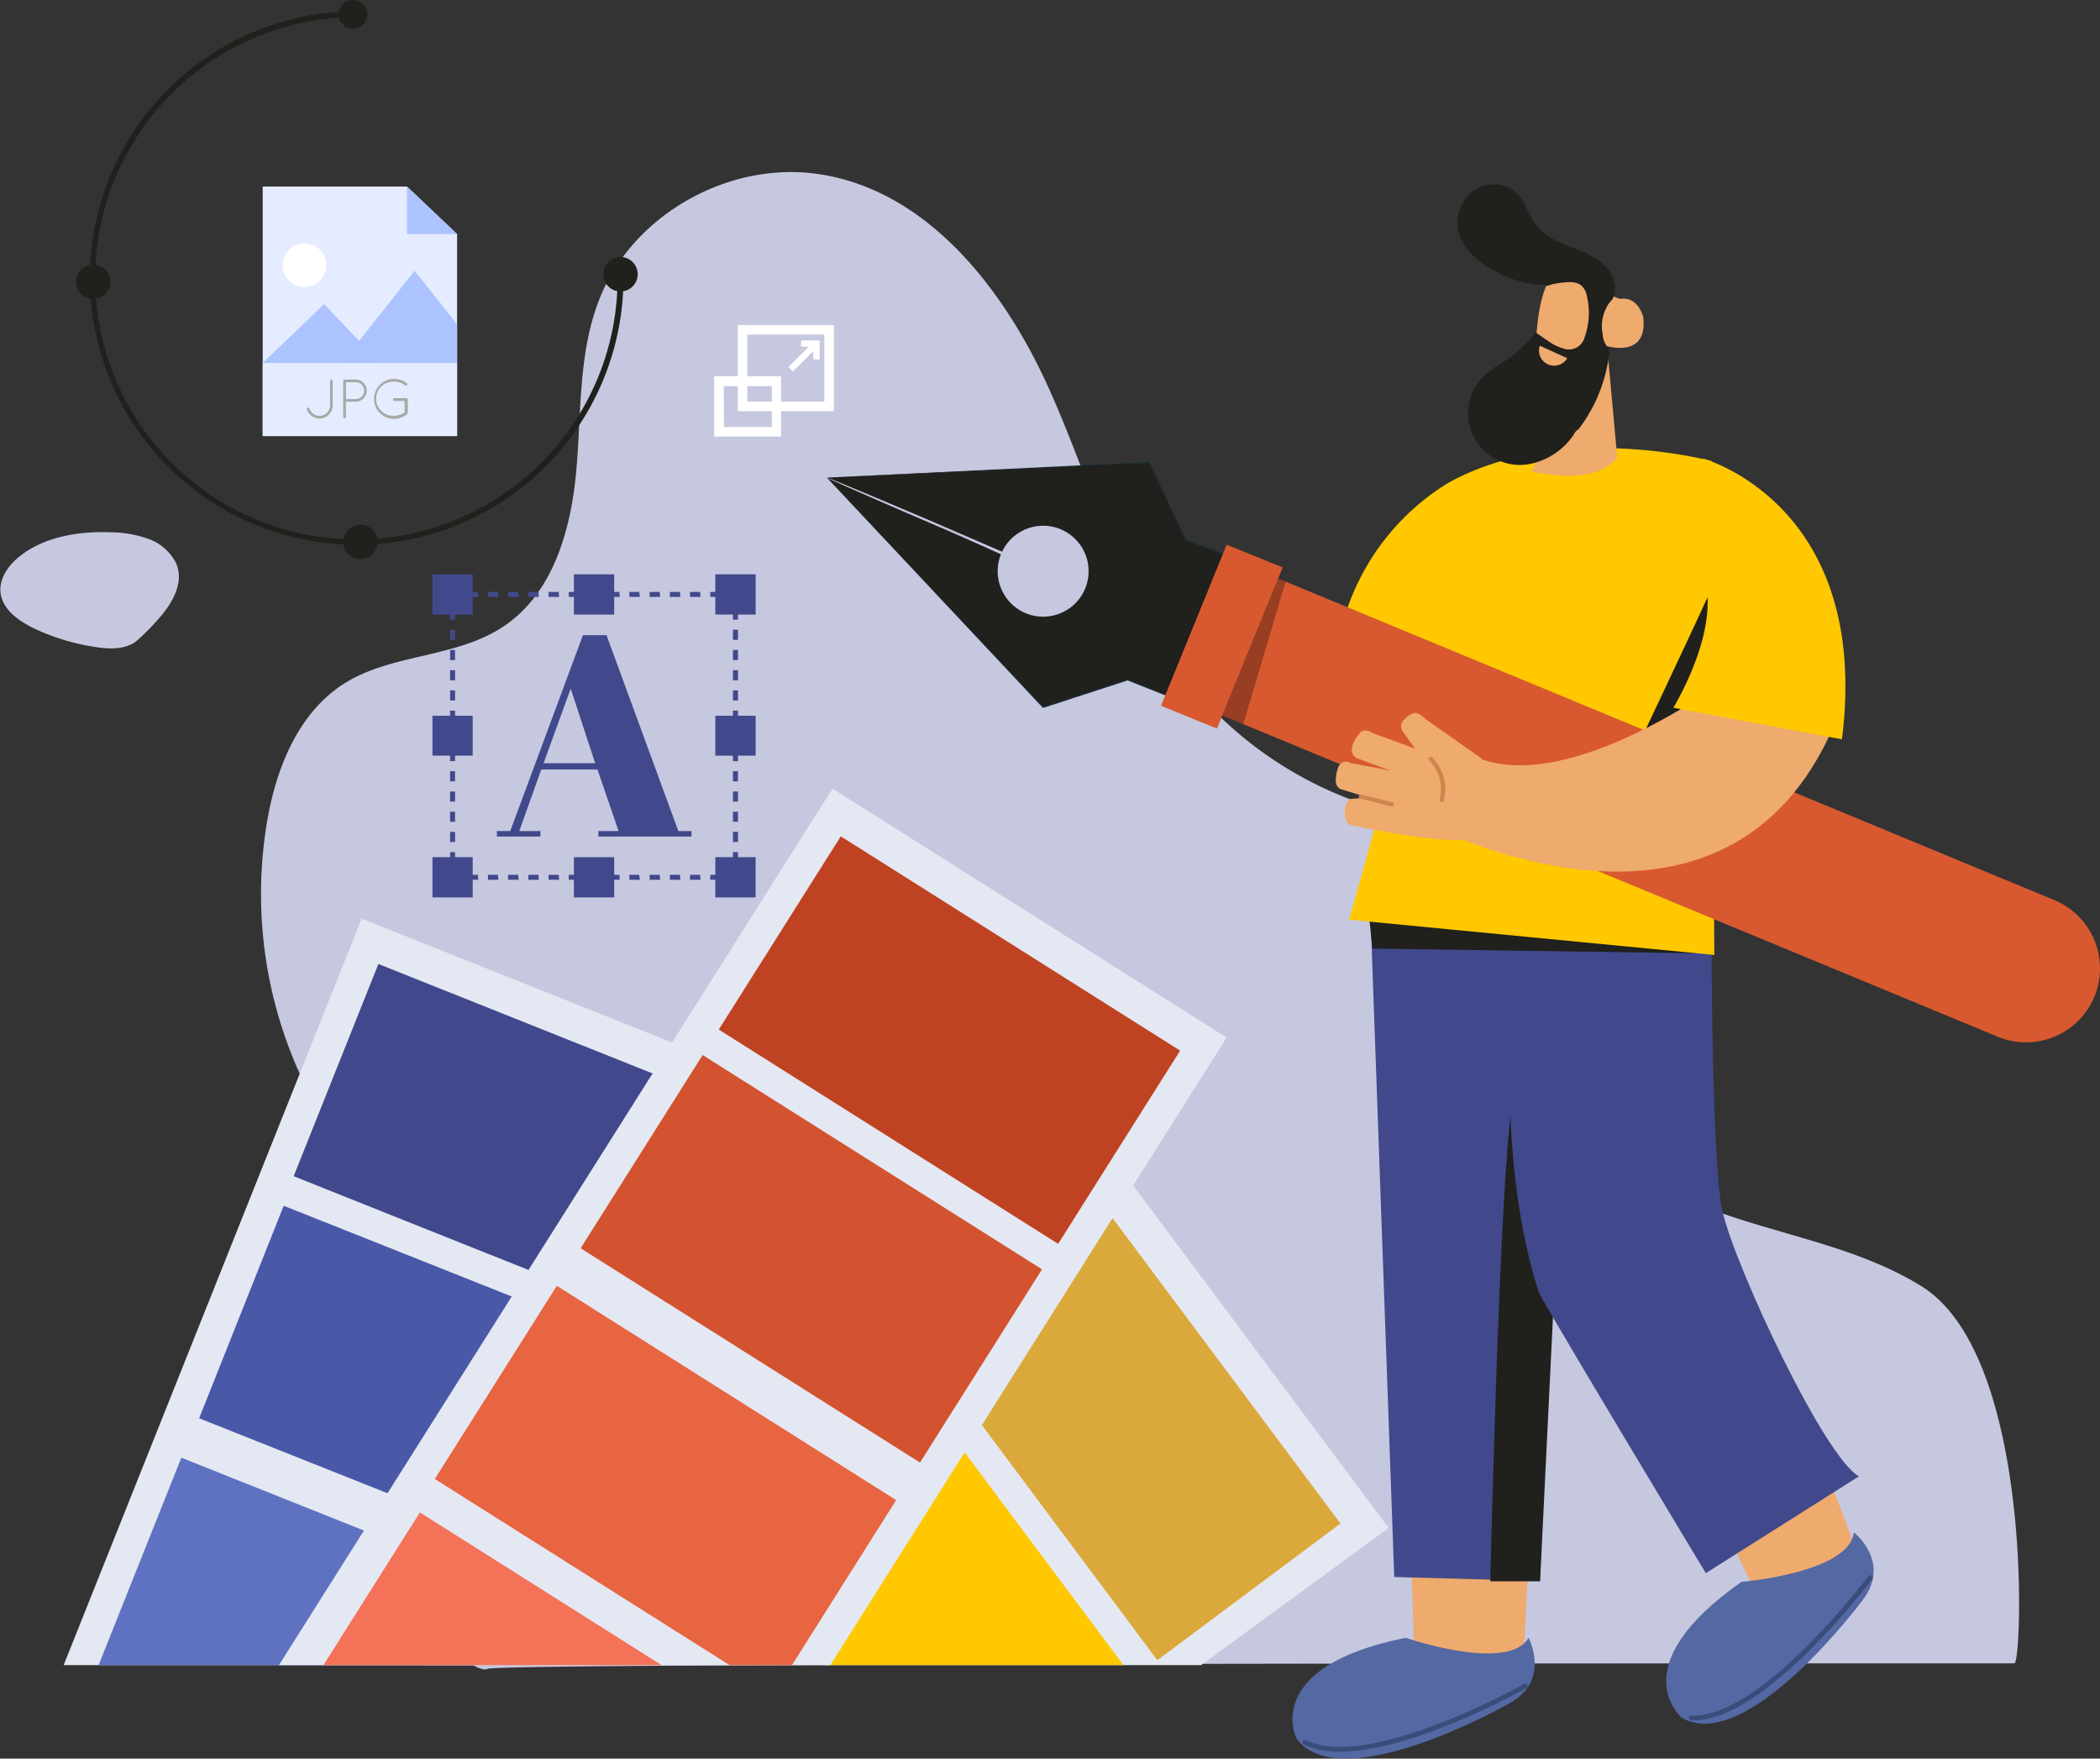 <svg id="Layer_1" data-name="Layer 1" xmlns="http://www.w3.org/2000/svg" viewBox="0 0 257.32 215.48"><rect x="0" y="0" width="257.32" height="215.48" fill="#333333" stroke="none"/><defs><style>.cls-1{fill:#c6c8df;}.cls-2{fill:#e5ecff;}.cls-3{fill:#adc3ff;}.cls-4{fill:#fff;}.cls-5{fill:#a8a8a8;}.cls-6{fill:#e4e8f2;}.cls-7{fill:#41498c;}.cls-8{fill:#4a58a8;}.cls-9{fill:#5f72c1;}.cls-10{fill:#dba93b;}.cls-11{fill:#ffc800;}.cls-12{fill:#bf4322;}.cls-13{fill:#d3522f;}.cls-14{fill:#e86542;}.cls-15{fill:#f47258;}.cls-16{fill:#efaa6d;}.cls-17{fill:#5468a3;}.cls-18,.cls-23{fill:none;stroke-linecap:round;stroke-linejoin:round;}.cls-18{stroke:#394c7a;stroke-width:0.58px;}.cls-19{fill:#20201d;}.cls-20{fill:#1a2e35;}.cls-21{fill:#d85930;}.cls-22{opacity:0.3;}.cls-23{stroke:#ce854e;stroke-width:0.52px;}</style></defs><path class="cls-1" d="M40.1,135.28a53.43,53.43,0,0,1-3.66-30.39c1.14-6.54,3.88-13.32,9.6-16.84S59.57,85,65.28,81.23c6.12-4,8.34-11.8,9-19s.21-14.69,2.94-21.4c4.1-10.11,15.73-16.69,26.68-15.1C117.29,27.66,126.71,39.81,132.2,52S141,77.64,149.38,88.11a47.15,47.15,0,0,0,33.84,17.25c6.72.35,13.61-1.94,20.17-.47,19.92,4.46-13.3,38.3,8.48,47.13,9,3.64,19,4.87,27.27,10,13.79,8.57,12.32,46.2,11.38,46.2-77.36,0-185.87.07-187.07.67-2.28,1.14-14.52-11.48-15.7-20.34a23.28,23.28,0,0,1,1.59-11.47c1.15-3,2.38-5.88,2.63-9.13a32.79,32.79,0,0,0-3.08-15.49C46.29,146.56,42.68,141.17,40.1,135.28Z" transform="translate(-3.68 -4.41)"/><polygon class="cls-2" points="56.01 53.43 32.19 53.43 32.19 22.86 49.87 22.86 56.01 28.68 56.01 53.43"/><rect class="cls-2" x="32.19" y="44.48" width="23.82" height="8.95"/><polygon class="cls-3" points="32.19 44.48 39.72 37.26 46.55 44.48 32.19 44.48"/><polygon class="cls-3" points="41.86 44.48 50.81 33.17 56.01 39.74 56.01 44.48 41.86 44.48"/><path class="cls-4" d="M43.66,36.91A2.67,2.67,0,1,1,41,34.24,2.66,2.66,0,0,1,43.66,36.91Z" transform="translate(-3.68 -4.41)"/><polygon class="cls-3" points="49.87 22.86 56.01 28.68 49.87 28.68 49.87 22.86"/><path class="cls-5" d="M41.4,54.36a.16.16,0,0,1,.2.1,1.29,1.29,0,0,0,2.52-.39v-3a.16.16,0,0,1,.16-.16.17.17,0,0,1,.17.16v3a1.62,1.62,0,0,1-3.16.5A.16.16,0,0,1,41.4,54.36Z" transform="translate(-3.68 -4.41)"/><path class="cls-5" d="M45.74,51.07a.16.16,0,0,1,.16-.16h1.36a1.36,1.36,0,0,1,0,2.72l-1.19,0v1.87a.17.17,0,0,1-.17.17.17.17,0,0,1-.16-.17Zm1.52,2.24a1,1,0,0,0,0-2.07H46.07v2.07Z" transform="translate(-3.68 -4.41)"/><path class="cls-5" d="M52,53.54a.17.17,0,0,1-.17-.17A.18.18,0,0,1,52,53.2h1.5a.18.18,0,0,1,.15.17V55a.2.2,0,0,1-.06.12A2.45,2.45,0,1,1,52,50.84a2.53,2.53,0,0,1,1.55.54.17.17,0,0,1,0,.23.18.18,0,0,1-.24,0A2.08,2.08,0,0,0,52,51.18a2.09,2.09,0,1,0,0,4.17,2.16,2.16,0,0,0,1.26-.41v-1.4Z" transform="translate(-3.68 -4.41)"/><path class="cls-1" d="M23.05,80.3c1.74-1.93,3.26-4.51,2.19-6.92A6.07,6.07,0,0,0,22,70.49a13.57,13.57,0,0,0-4.52-.85c-4.19-.2-8.59.58-11.58,3.09-1.39,1.17-2.46,2.86-2.11,4.6.41,2,2.46,3.36,4.47,4.27a26.54,26.54,0,0,0,6.87,2.05c1.11.18,3.76.61,5.36-.77A28.9,28.9,0,0,0,23.05,80.3Z" transform="translate(-3.68 -4.41)"/><path class="cls-1" d="M211.56,75.11v3.18H210.5a.42.42,0,0,1-.44-.36,7,7,0,0,1-.09-.76h-2.74v9.54l.54.09c.13,0,.22.06.28.06a.67.67,0,0,1,.6.59v1.1h-5.32v-1.1a.53.53,0,0,1,.46-.57l.11,0c.06,0,.15,0,.28-.06l.54-.09V77.15H202c0,.41-.08.67-.09.78a.41.41,0,0,1-.43.36h-1.08V75.11h11.17Z" transform="translate(-3.68 -4.41)"/><path class="cls-4" d="M105.86,54.79H94.09V44.24h11.77ZM95.25,53.62h9.44V45.41H95.25Z" transform="translate(-3.68 -4.41)"/><path class="cls-4" d="M99.39,57.9h-8.2V50.51h8.2Zm-7-1.17h5.87v-5H92.36Z" transform="translate(-3.68 -4.41)"/><rect class="cls-4" x="99.96" y="47.78" width="4.2" height="0.78" transform="translate(-7.85 81.86) rotate(-45)"/><polygon class="cls-4" points="100.43 44.04 99.65 44.04 99.65 42.48 98.16 42.48 98.16 41.71 100.43 41.71 100.43 44.04"/><polygon class="cls-6" points="7.8 204.03 69.31 204.03 97.36 133.73 44.31 112.56 7.8 204.03"/><rect class="cls-7" x="43.1" y="130.65" width="49.18" height="28" transform="translate(54.77 -19.2) rotate(21.76)"/><rect class="cls-8" x="31.35" y="160.09" width="49.18" height="28" transform="matrix(0.93, 0.37, -0.37, 0.93, 64.84, -12.74)"/><polygon class="cls-9" points="12.08 204.03 65.03 204.03 67.9 196.84 22.22 178.61 12.08 204.03"/><polygon class="cls-6" points="52.13 204.03 147.17 204.03 170.16 187.22 136 141.44 52.13 204.03"/><rect class="cls-10" x="117.42" y="165.75" width="49.18" height="28" transform="translate(197.46 -45.97) rotate(53.27)"/><polygon class="cls-11" points="109.44 166.22 87 182.96 101.18 204.03 137.66 204.03 109.44 166.22"/><polygon class="cls-6" points="34.18 204.03 101.74 204.03 150.3 127.13 102 96.63 34.18 204.03"/><rect class="cls-12" x="95.41" y="117.85" width="49.18" height="28" transform="translate(85.27 -48.11) rotate(32.27)"/><rect class="cls-13" x="78.49" y="144.65" width="49.18" height="28" transform="translate(96.96 -34.94) rotate(32.27)"/><polygon class="cls-14" points="53.28 181.22 89.4 204.03 97.04 204.03 109.81 183.81 68.23 157.55 53.28 181.22"/><polygon class="cls-15" points="51.45 185.32 39.63 204.03 81.07 204.03 51.45 185.32"/><polygon class="cls-7" points="90.43 107.81 89.51 107.81 89.51 107.19 89.82 107.19 89.82 106.89 90.43 106.89 90.43 107.81"/><path class="cls-7" d="M92,112.21H90.71v-.61H92Zm-2.48,0H88.23v-.61h1.24Zm-2.47,0H85.76v-.61H87Zm-2.48,0H83.28v-.61h1.24Zm-2.48,0H80.8v-.61H82Zm-2.47,0H78.33v-.61h1.24Zm-2.48,0H75.85v-.61h1.24Zm-2.48,0H73.37v-.61h1.24Zm-2.47,0H70.9v-.61h1.24Zm-2.48,0H68.42v-.61h1.24Zm-2.48,0H65.94v-.61h1.24Zm-2.48,0H63.47v-.61H64.7Zm-2.47,0H61v-.61h1.24Z" transform="translate(-3.68 -4.41)"/><polygon class="cls-7" points="56.08 107.81 55.16 107.81 55.16 106.89 55.77 106.89 55.77 107.19 56.08 107.19 56.08 107.81"/><path class="cls-7" d="M59.44,110.06h-.61v-1.24h.61Zm0-2.48h-.61v-1.24h.61Zm0-2.48h-.61v-1.23h.61Zm0-2.47h-.61v-1.24h.61Zm0-2.48h-.61V98.91h.61Zm0-2.48h-.61V96.44h.61Zm0-2.47h-.61V94h.61Zm0-2.48h-.61V91.48h.61Zm0-2.48h-.61V89h.61Zm0-2.47h-.61V86.53h.61Zm0-2.48h-.61V84.05h.61Zm0-2.48h-.61V81.57h.61Zm0-2.47h-.61V79.1h.61Z" transform="translate(-3.68 -4.41)"/><polygon class="cls-7" points="55.77 73.45 55.16 73.45 55.16 72.53 56.08 72.53 56.08 73.14 55.77 73.14 55.77 73.45"/><path class="cls-7" d="M92,77.55H90.71v-.61H92Zm-2.48,0H88.23v-.61h1.24Zm-2.47,0H85.76v-.61H87Zm-2.48,0H83.28v-.61h1.24Zm-2.48,0H80.8v-.61H82Zm-2.47,0H78.33v-.61h1.24Zm-2.48,0H75.85v-.61h1.24Zm-2.48,0H73.37v-.61h1.24Zm-2.47,0H70.9v-.61h1.24Zm-2.48,0H68.42v-.61h1.24Zm-2.48,0H65.94v-.61h1.24Zm-2.48,0H63.47v-.61H64.7Zm-2.47,0H61v-.61h1.24Z" transform="translate(-3.68 -4.41)"/><polygon class="cls-7" points="90.43 73.45 89.82 73.45 89.82 73.14 89.51 73.14 89.51 72.53 90.43 72.53 90.43 73.45"/><path class="cls-7" d="M94.11,110.06h-.62v-1.24h.62Zm0-2.48h-.62v-1.24h.62Zm0-2.48h-.62v-1.23h.62Zm0-2.47h-.62v-1.24h.62Zm0-2.48h-.62V98.91h.62Zm0-2.48h-.62V96.44h.62Zm0-2.47h-.62V94h.62Zm0-2.48h-.62V91.48h.62Zm0-2.48h-.62V89h.62Zm0-2.47h-.62V86.53h.62Zm0-2.48h-.62V84.05h.62Zm0-2.48h-.62V81.57h.62Zm0-2.47h-.62V79.1h.62Z" transform="translate(-3.68 -4.41)"/><rect class="cls-7" x="53.3" y="105.34" width="4.32" height="4.32"/><path class="cls-7" d="M61.6,114.37H56.67v-4.93H61.6Zm-4.31-.61H61v-3.71h-3.7Z" transform="translate(-3.68 -4.41)"/><rect class="cls-7" x="53.3" y="88.01" width="4.32" height="4.32"/><path class="cls-7" d="M61.6,97H56.67V92.11H61.6Zm-4.31-.61H61V92.72h-3.7Z" transform="translate(-3.68 -4.41)"/><rect class="cls-7" x="53.3" y="70.68" width="4.32" height="4.32"/><path class="cls-7" d="M61.6,79.71H56.67V74.78H61.6Zm-4.31-.61H61V75.39h-3.7Z" transform="translate(-3.68 -4.41)"/><rect class="cls-7" x="87.97" y="105.34" width="4.32" height="4.32"/><path class="cls-7" d="M96.27,114.37H91.33v-4.93h4.94ZM92,113.76h3.7v-3.71H92Z" transform="translate(-3.68 -4.41)"/><rect class="cls-7" x="87.97" y="88.01" width="4.32" height="4.32"/><path class="cls-7" d="M96.27,97H91.33V92.11h4.94ZM92,96.43h3.7V92.72H92Z" transform="translate(-3.68 -4.41)"/><rect class="cls-7" x="87.97" y="70.68" width="4.32" height="4.32"/><path class="cls-7" d="M96.27,79.71H91.33V74.78h4.94ZM92,79.1h3.7V75.39H92Z" transform="translate(-3.68 -4.41)"/><rect class="cls-7" x="70.63" y="70.68" width="4.32" height="4.32"/><path class="cls-7" d="M78.94,79.71H74V74.78h4.94Zm-4.32-.61h3.7V75.39h-3.7Z" transform="translate(-3.68 -4.41)"/><rect class="cls-7" x="70.63" y="105.34" width="4.32" height="4.32"/><path class="cls-7" d="M78.94,114.37H74v-4.93h4.94Zm-4.32-.61h3.7v-3.71h-3.7Z" transform="translate(-3.68 -4.41)"/><path class="cls-7" d="M76.89,98.7H70l-2.69,7.54H69.9v.67H64.56v-.67H66.2l8.91-24H78l8.8,24h1.61v.67H77v-.67h2.48Zm-6.6-.77h6.32l-3-9.15Z" transform="translate(-3.68 -4.41)"/><polygon class="cls-16" points="165.67 75.48 161.34 91.55 171.26 84.28 171.91 85.41 165.67 75.48"/><polygon class="cls-16" points="172.91 190.64 173.28 202.01 186.59 204.95 187.33 190.5 172.91 190.64"/><path class="cls-17" d="M175.92,205.09s12.56,4.32,15.06,0c0,0,2.82,5.27-2.45,8.09,0,0-20.5,11.65-26,4.25C162.57,217.43,158.08,208.69,175.92,205.09Z" transform="translate(-3.68 -4.41)"/><path class="cls-18" d="M190.57,211s-19.22,10.83-27,6.9" transform="translate(-3.68 -4.41)"/><polygon class="cls-16" points="209.95 184.37 214.87 194.63 228.23 191.96 223.1 178.43 209.95 184.37"/><path class="cls-17" d="M217.06,198.24s13.23-1.1,13.78-6.07c0,0,4.71,3.69,1,8.4,0,0-14.08,18.91-22.06,14.33C209.8,214.9,202.17,208.71,217.06,198.24Z" transform="translate(-3.68 -4.41)"/><path class="cls-18" d="M232.84,197.73s-13.24,17.64-21.93,17.17" transform="translate(-3.68 -4.41)"/><polygon class="cls-7" points="188.69 193.72 170.84 193.23 167.93 111.95 186.01 102.89 189.93 158.7 188.69 193.72"/><path class="cls-19" d="M189,139.72c-1.54,7.94-2.71,58.45-2.71,58.45l6.1,0,2.5-51.24Z" transform="translate(-3.68 -4.41)"/><path class="cls-7" d="M213.37,109.63s-.18,36.53,1.38,43.25,12.4,30,16.71,32.43L212.7,197.17s-18.42-30.57-20.38-34.23c0,0-4.06-10.73-3.58-28.57l-2.11-20.89Z" transform="translate(-3.68 -4.41)"/><polygon class="cls-19" points="168.18 116.23 208.13 116.81 181.45 112.76 167.6 110.92 168.18 116.23"/><path class="cls-11" d="M168,81.57l7.56,9.2,2.12-4.83L169,117.1l44.74,4.32-.34-60.52s-18.67-5-32.4,2.76A29.26,29.26,0,0,0,168,81.57Z" transform="translate(-3.68 -4.41)"/><path class="cls-19" d="M213.43,76.4c-.38,1.13-11.81,25.23-11.81,25.23l12.94-6.18-1.21-19.58Z" transform="translate(-3.68 -4.41)"/><path class="cls-16" d="M197,50.48l-5.68,11.69s7.66,2,10.53-1.7l-1.25-13.65s5,1.53,4.44-3.51c0,0-.56-2.61-2.85-2.28,0,0-1.68-.3-3.79-3.05,0,0-3.2,0-2.7-.87,0,0-2.85-.48-3.64,7.08C192.09,44.19,190.33,55.67,197,50.48Z" transform="translate(-3.68 -4.41)"/><path class="cls-20" d="M105,62.93c.73.79,10.88,11.6,26.41,28.15l.06.06.07,0,10.35-3.37h-.09L147.44,90l.12,0,.05-.12,3.59-8.78c1.16-2.86,2.31-5.67,3.43-8.42l.05-.13-.13,0-5.57-2,.07.06-4.46-9.51,0-.08h-.08L105,62.93l39.47-1.67-.12-.07q2.13,4.57,4.45,9.52l0,.05,0,0,5.57,2.06-.08-.17Q152.7,76.8,151,81.09l-3.58,8.78.17-.07-5.62-2.29,0,0,0,0-10.34,3.38.12,0Z" transform="translate(-3.68 -4.41)"/><path class="cls-19" d="M148.93,70.66l-4.45-9.52L105,62.93c0-.07,6,2.43,13.37,5.58,3,1.3,5.85,2.52,8.1,3.5a5.57,5.57,0,1,1-.14.32c-2.18-1-4.93-2.23-8.06-3.57C110.93,65.61,105,63,105,62.93L131.52,91l10.35-3.37,5.62,2.29,7-17.2Z" transform="translate(-3.68 -4.41)"/><path class="cls-21" d="M260.33,126.49h0a9.06,9.06,0,0,0-4.93-11.79L160.31,75.3l-6.84,16.78,95,39.36A9.06,9.06,0,0,0,260.33,126.49Z" transform="translate(-3.68 -4.41)"/><rect class="cls-21" x="142.74" y="78.72" width="21.32" height="7.41" transform="translate(15.48 188.94) rotate(-67.82)"/><polygon class="cls-22" points="156.64 70.89 149.79 87.67 152.34 88.73 157.54 71.26 156.64 70.89"/><path class="cls-16" d="M215.3,87.58s-19,14.27-30.51,9.7l-6,8.17s36.29,19.09,49.66-12.25Z" transform="translate(-3.68 -4.41)"/><path class="cls-11" d="M229.38,95l-20.66-3.87s7.53-12.23,2.44-18.46l1.24-12.06S233,66.22,229.38,95Z" transform="translate(-3.68 -4.41)"/><path class="cls-19" d="M201.29,41a5,5,0,0,0-1.21,4.47,2.32,2.32,0,0,0,.5,1.35c.38.39.29.8.24,1.25a19,19,0,0,1-3.7,8.92,1.43,1.43,0,0,0-.59.65,8.47,8.47,0,0,1-5.16,3.57,6.34,6.34,0,0,1-5.16-11.32c.21-.15.4-.35.62-.48a16,16,0,0,0,5-4.28c.55.38,1.1.77,1.67,1.14a5.49,5.49,0,0,0,1.7.83,2,2,0,0,0,2.66-1.4,8.92,8.92,0,0,0,.25-5.09,2.21,2.21,0,0,0-2.59-1.77,16.39,16.39,0,0,0-2.38.64,3.46,3.46,0,0,1,4.69-3.07,6.3,6.3,0,0,1,2.23,1.28A3.33,3.33,0,0,1,201.29,41Z" transform="translate(-3.68 -4.41)"/><path class="cls-19" d="M201.53,39.09c-.4-2-2.39-3.24-4.28-4s-4-1.38-5.26-3-1.51-3.58-3.12-4.51a4.29,4.29,0,0,0-6.05,1.92c-2.83,5.7,6,10.18,10.49,9.78.84-.07,1.67-.28,2.51-.29a3,3,0,0,1,2.32.82c.68.73,1.17,2.24,2.51,1.73C201.56,41.22,201.69,39.92,201.53,39.09Z" transform="translate(-3.68 -4.41)"/><path class="cls-16" d="M195.72,48.3a1.87,1.87,0,0,1-2.36.76,1.85,1.85,0,0,1-1-2.29Z" transform="translate(-3.68 -4.41)"/><path class="cls-16" d="M185.25,97.36l-6.9-4.84s-1-1.17-1.76-.58c0,0-1.85.85-1,2.13l1.48,2.07L171.8,94.2s-1.05-.77-1.64.23c0,0-1.76,2-.2,2.89l4.06,1.5-4.86-.92a1,1,0,0,0-1.48.47s-.92,2.31.33,2.75l3.28,1-2.21.19a1.86,1.86,0,0,0-.61,1.29s-.26,2,1.18,2c0,0,10.49,2.31,14.36,1.6" transform="translate(-3.68 -4.41)"/><line class="cls-23" x1="166.74" y1="97.61" x2="170.55" y2="98.56"/><path class="cls-23" d="M179,97.41a5.27,5.27,0,0,1,1.34,5" transform="translate(-3.68 -4.41)"/><path class="cls-19" d="M46.91,5.79l0,.72A32,32,0,1,0,79.35,38h.72A32.69,32.69,0,1,1,46.91,5.79Z" transform="translate(-3.68 -4.41)"/><path class="cls-19" d="M78,38a1.76,1.76,0,1,1,1.78,1.73A1.75,1.75,0,0,1,78,38Z" transform="translate(-3.68 -4.41)"/><path class="cls-19" d="M79.68,35.9A2.11,2.11,0,1,1,77.6,38,2.11,2.11,0,0,1,79.68,35.9Zm0,3.51A1.4,1.4,0,1,0,78.31,38,1.4,1.4,0,0,0,79.73,39.41Z" transform="translate(-3.68 -4.41)"/><circle class="cls-19" cx="11.38" cy="34.53" r="1.75"/><path class="cls-19" d="M15,36.83A2.11,2.11,0,1,1,13,39,2.1,2.1,0,0,1,15,36.83Zm.05,3.51A1.4,1.4,0,1,0,13.66,39,1.41,1.41,0,0,0,15.08,40.34Z" transform="translate(-3.68 -4.41)"/><path class="cls-19" d="M46.09,70.83a1.76,1.76,0,1,1,1.78,1.72A1.75,1.75,0,0,1,46.09,70.83Z" transform="translate(-3.68 -4.41)"/><path class="cls-19" d="M47.82,68.69a2.11,2.11,0,1,1-2.09,2.14A2.12,2.12,0,0,1,47.82,68.69Zm0,3.51a1.4,1.4,0,0,0,0-2.8,1.4,1.4,0,0,0,0,2.8Z" transform="translate(-3.68 -4.41)"/><path class="cls-19" d="M45.17,6.19A1.75,1.75,0,0,1,46.9,4.41a1.76,1.76,0,1,1-1.73,1.78Z" transform="translate(-3.68 -4.41)"/></svg>
